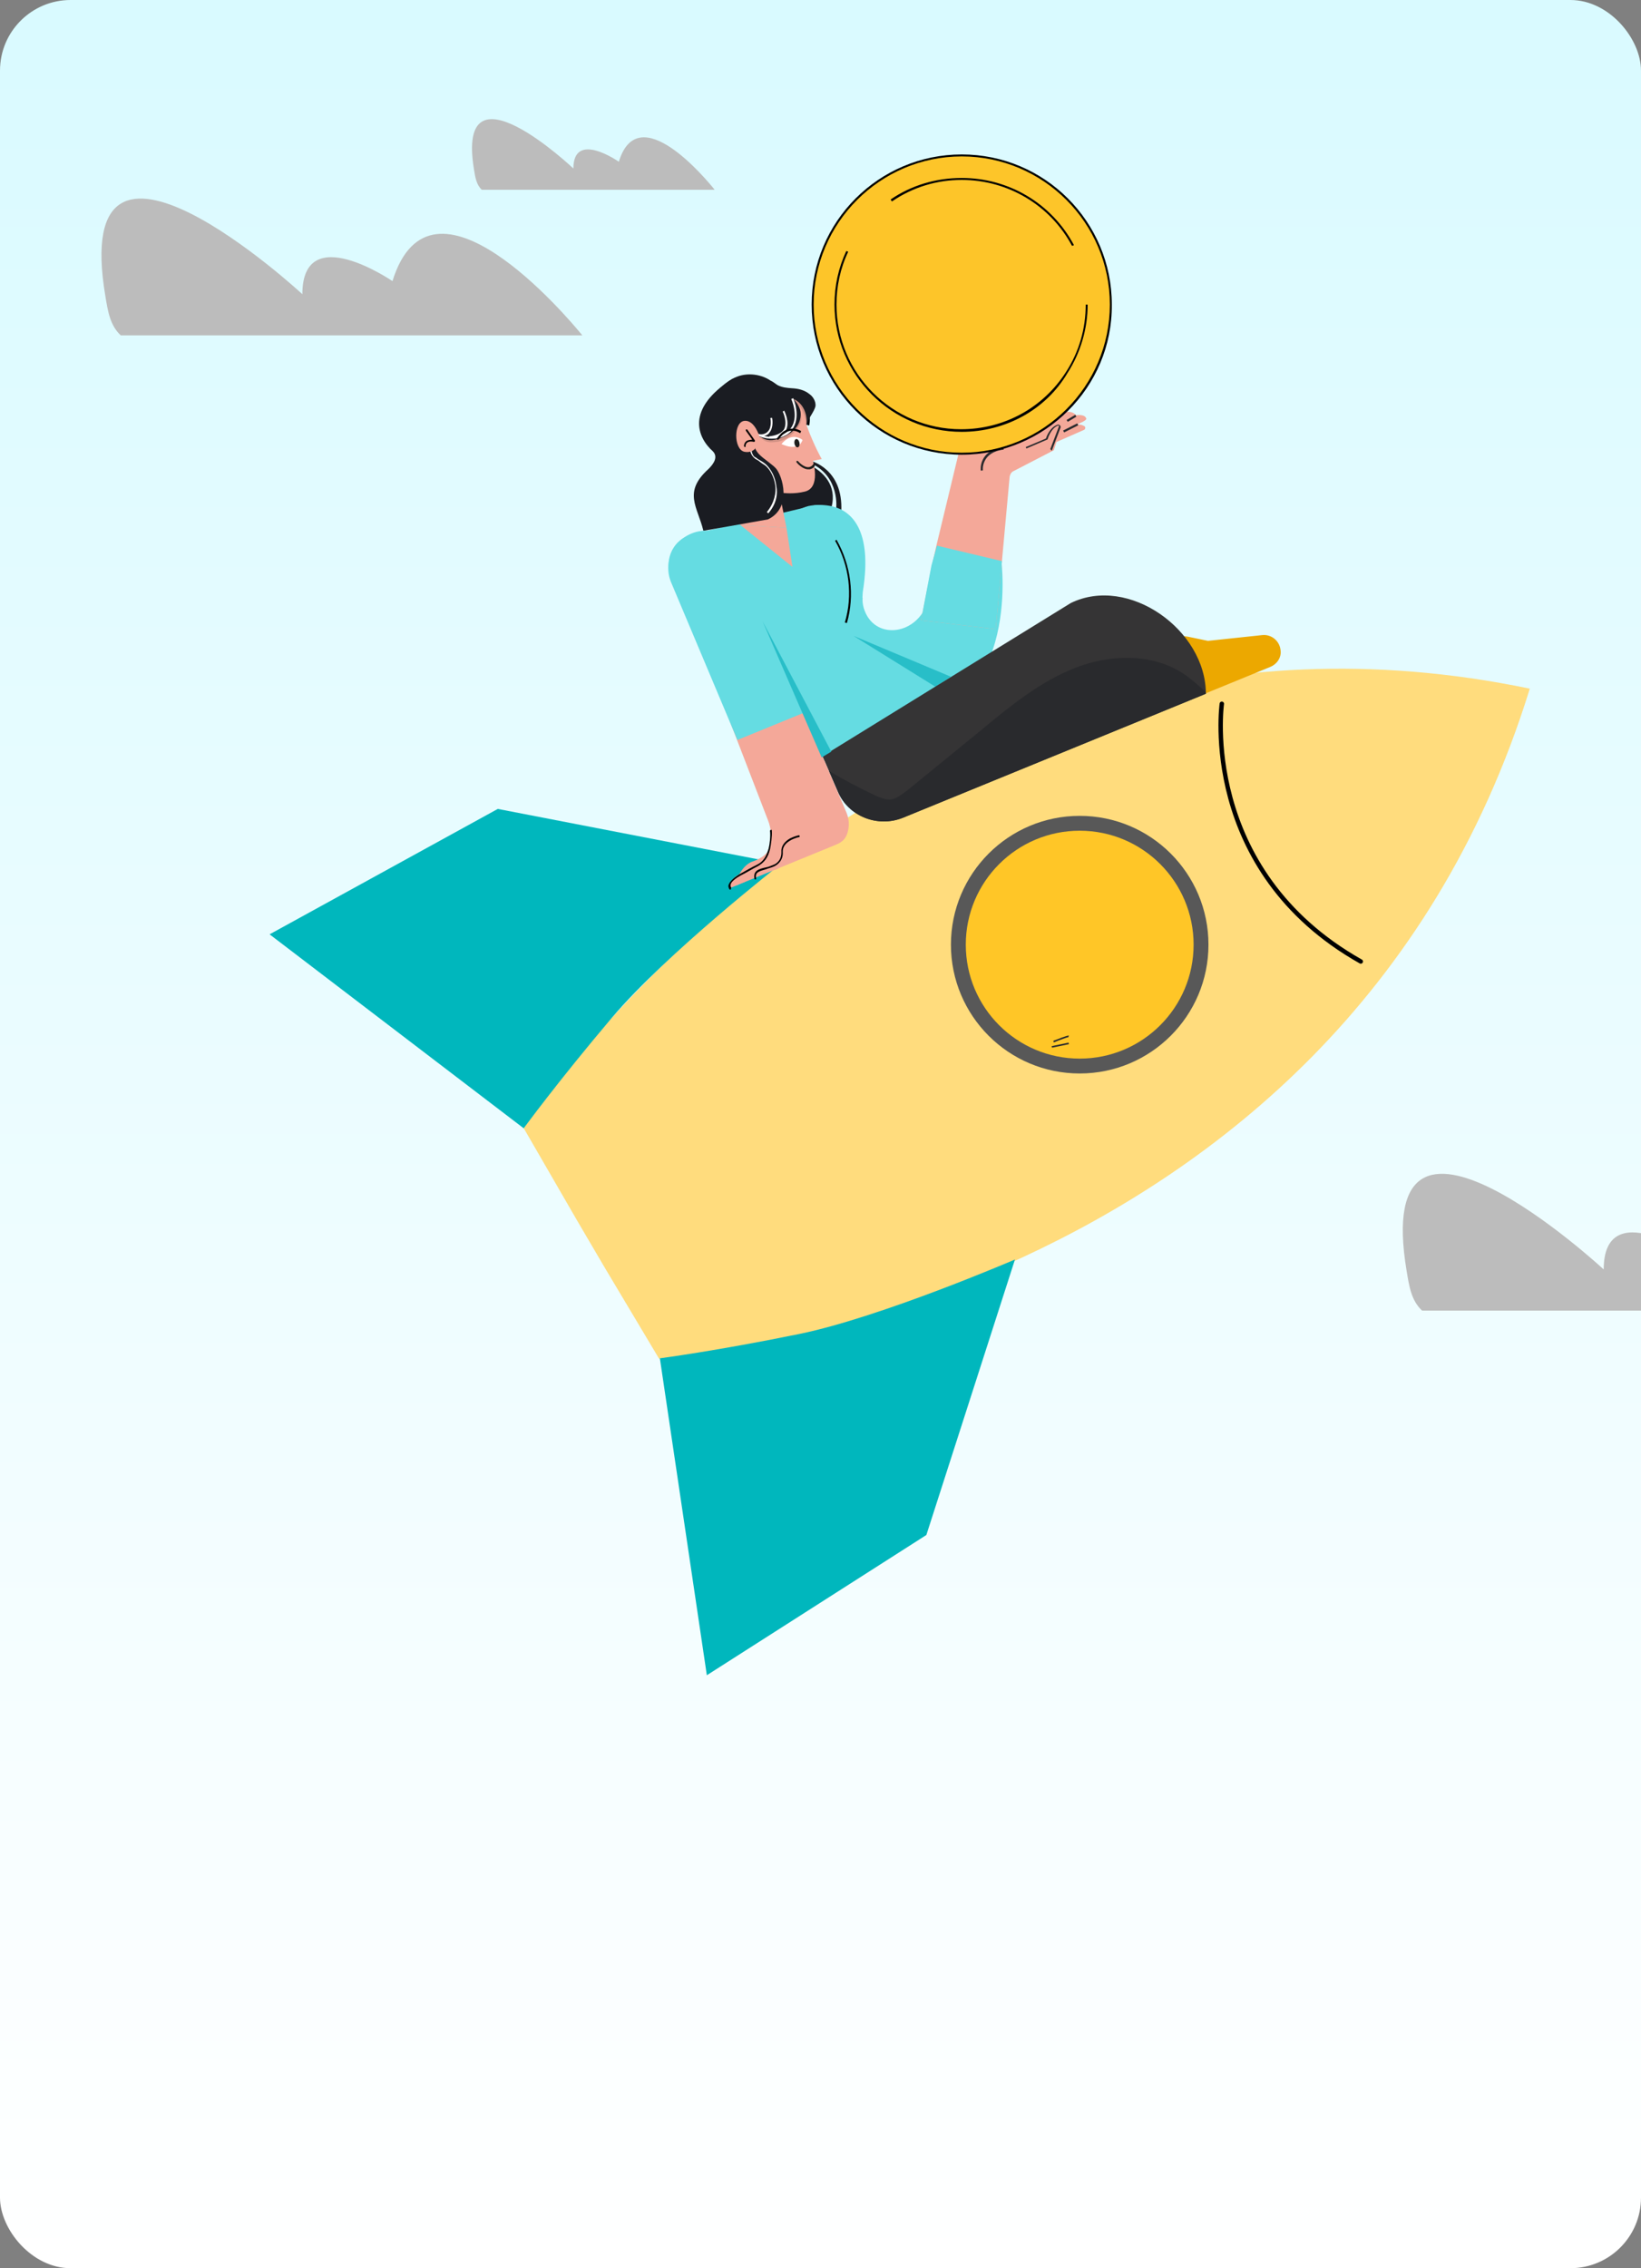 <svg width="372" height="514" viewBox="0 0 372 514" fill="none" xmlns="http://www.w3.org/2000/svg">
<rect x="0" y="0" width="372" height="514" fill="#808080" stroke="none"/>
<g clip-path="url(#clip0_2912_21657)">
<rect width="372" height="514" rx="16" fill="url(#paint0_linear_2912_21657)"/>
<path d="M346.793 156.058C303.036 297.368 149.416 307.909 149.416 307.909L137.064 287.22L130.796 276.538L118.736 255.68C118.736 255.68 202.339 126.003 346.793 156.058Z" fill="#FFDC7D"/>
<path d="M118.733 255.696L61.114 211.731L112.844 183.311L177.058 195.738C177.058 195.738 151.03 216.093 138.765 230.566C126.499 245.038 118.718 255.692 118.718 255.692L118.733 255.696Z" fill="#00B7BD"/>
<path d="M149.588 307.824L160.234 379.629L209.997 347.851L230.082 285.421C230.082 285.421 199.746 298.484 181.21 302.29C162.658 306.092 149.592 307.809 149.592 307.809L149.588 307.824Z" fill="#00B7BD"/>
<path d="M276.975 159.484C276.975 159.484 271.697 197.145 308.48 217.886" stroke="black" stroke-linecap="round" stroke-linejoin="round"/>
<circle cx="244.757" cy="214.073" r="29.19" fill="#585858"/>
<circle cx="244.757" cy="214.072" r="25.822" fill="#FFC627"/>
<path d="M238.88 236.224C240.306 235.629 241.968 235.034 242.204 235.034V234.911L242.327 234.675C242.204 234.675 242.091 234.551 238.768 235.865L238.892 236.224H238.88Z" fill="#292A2D"/>
<path d="M242.24 236.269L242.313 236.621L238.477 237.419L238.404 237.067L242.24 236.269Z" fill="#292A2D"/>
<path d="M165.756 122.562C166.984 125.058 173.359 140.13 175.513 145.142" stroke="#010101" stroke-width="1.34" stroke-miterlimit="10"/>
<path d="M183.763 104.439C183.763 104.439 191.184 106.158 190.712 115.864L189.553 115.304C189.553 115.304 190.489 107.994 183.767 104.955L183.763 104.439Z" fill="#1A1C22"/>
<path d="M180.065 103.988C180.065 103.988 194.907 107.426 185.88 120.219L171.126 119.019L180.065 103.988Z" fill="#1A1C22"/>
<path d="M183.297 114.662C179.007 115.798 175.893 119.553 175.77 124.05C174.289 156.294 191.266 162.167 201.504 162.94C231.782 164.197 227 127 227 127L215 114.779C215 114.779 212.578 128.631 210.33 136.271C208.047 143.823 198.678 145.176 196.048 138.497C195.686 137.612 195.501 136.654 195.529 135.712C195.581 135.587 195.545 135.498 195.508 135.41C195.54 134.983 195.536 134.468 195.621 133.916C197.834 119.879 192.863 115.814 188.822 114.779C186.882 114.332 185.124 114.328 183.297 114.662Z" fill="#65DCE2"/>
<path d="M190.914 145.146L190.009 118.944C189.844 116.014 187.179 113.796 184.201 114.601L157.074 121.05C152.145 122.136 149.989 127.981 152.811 132.1L176.311 164.77L183.138 174.383L205.209 162.146L211.788 158.523L190.914 145.146Z" fill="#65DCE2"/>
<path d="M176.385 110.149L178.291 119.605L167.787 118.941L164.637 109.477L176.385 110.149Z" fill="#F4A899"/>
<path d="M167.786 118.941L179.64 128.462L178.29 119.606L167.786 118.941Z" fill="#F4A899"/>
<path d="M191.983 141.191L191.52 141.07C193.353 134.943 192.535 128.144 189.31 122.537L189.627 122.303C192.925 128.088 193.78 134.975 191.983 141.191Z" fill="#010101"/>
<path d="M193.48 144.094L212.048 155.623L215.565 153.356L193.48 144.094Z" fill="#28BEC8"/>
<path d="M269.316 144.286L273.836 145.228L286.118 143.923C288.195 143.694 290.054 145.208 290.284 147.285C290.546 148.935 289.528 150.489 287.935 151.141L270.495 158.278C265.538 160.307 260.088 156.334 260.4 151.036C260.862 146.608 264.958 143.485 269.316 144.286Z" fill="#ECA800"/>
<path d="M186.454 171.373L242.734 136.657C255.827 130.265 273.337 142.744 273.365 157.208L204.757 185.285C199.002 187.64 192.249 185.027 189.893 179.271L186.454 171.373Z" fill="#353435"/>
<path d="M189.894 179.273C192.25 185.029 199.003 187.642 204.757 185.287L273.366 157.209C273.363 157.076 273.351 156.946 273.348 156.813C271.586 155.26 269.852 153.674 267.891 152.419C260.803 147.979 251.426 148.301 243.6 151.4C235.773 154.5 229.102 159.918 222.697 165.228L205.649 179.132C204.289 180.102 202.913 181.285 201.42 181.173C200.478 181.144 199.48 180.726 198.607 180.36C194.944 178.633 191.394 176.777 187.896 174.693L189.894 179.273Z" fill="#292A2D"/>
<path d="M182.792 96.257C182.792 96.257 183.805 91.914 179.901 90.203" stroke="#010101" stroke-width="1.34" stroke-miterlimit="10"/>
<path opacity="0.27" d="M182.964 95.668C182.964 95.668 182.316 92.315 180.834 91.473C181.539 92.942 182.046 94.182 181.773 95.535C181.5 96.888 179.878 98.482 178.659 99.291C178.076 99.633 177.368 99.923 176.712 100.088C176.321 100.144 175.062 100.349 174.261 100.16C173.46 99.971 172.603 99.391 172.313 98.683L178.338 88.152C178.266 87.975 183.209 90.708 182.964 95.668Z" fill="#1E1E1C"/>
<path d="M174.904 111.581C174.987 111.616 175.058 111.621 175.117 111.597C170.771 110.067 166.262 106.122 164.691 98.494C163.974 95.479 163.546 93.172 163.284 91.522C162.749 88.95 164.398 86.413 166.969 85.878C169.327 85.327 171.441 87.46 175.184 89.03C175.309 89.082 176.419 88.008 176.544 88.06C176.954 88.305 177.188 88.624 177.598 88.869C178.472 89.235 179.957 88.318 180.705 88.632C181.454 88.946 182.665 89.38 183.205 90.194C183.833 90.97 184.002 92.142 183.797 93.156C183.644 94.046 183.697 93.921 183.154 94.867C183.19 94.956 182.792 96.256 182.864 96.433C184.572 101.111 186.283 104.029 186.283 104.029L184.279 104.436C184.279 104.436 186.176 110.587 182.381 111.416C177.967 112.499 173.495 110.917 171.93 110.627" fill="#F4A899"/>
<path opacity="0.16" d="M182.751 95.653C182.751 95.653 182.103 92.3 180.621 91.459C181.326 92.928 181.833 94.168 181.56 95.521C181.198 96.909 179.665 98.467 178.446 99.276C177.863 99.618 177.155 99.908 176.499 100.073C176.108 100.13 174.849 100.335 174.048 100.146C173.247 99.957 172.39 99.377 172.1 98.668L178.339 88.154C178.266 87.977 183.032 90.783 182.751 95.653Z" fill="#1E1E1C"/>
<path d="M182.967 96.255C183.168 94.726 184.545 93.469 184.871 91.992C184.951 90.925 184.303 89.846 183.446 89.267C182.355 88.369 180.878 88.043 179.51 87.982C178.443 87.902 177.377 87.821 176.342 87.314C175.807 87.016 175.288 86.505 174.664 86.243C172.663 84.891 170.031 84.52 167.798 85.124C165.476 85.764 163.412 87.54 161.935 89.488C161.69 89.898 161.268 90.382 161.058 90.881C160.849 91.38 160.713 92.056 160.612 92.821C160.468 94.741 160.573 96.766 161.209 98.573C161.592 99.761 162.24 100.84 163.363 101.311C164.289 101.552 165.351 101.118 166.325 100.719C168.096 99.995 169.902 99.359 171.766 99.113C171.89 99.165 172.156 99.057 172.244 99.02C172.458 99.036 172.707 99.141 172.868 99.282C174.225 100.071 175.963 99.773 177.52 99.032C179.202 98.344 180.844 97.052 181.326 95.2C181.861 93.224 181.229 91.931 179.884 90.414C182.167 91.444 183.057 93.872 182.792 96.255" fill="#1A1C22"/>
<path d="M177.485 98.946C176.865 99.199 176.12 99.401 175.392 99.389C172.889 99.586 170.196 98.31 167.849 95.858L168.167 95.625C170.442 97.899 172.885 99.071 175.247 99.034C176.933 98.861 178.225 98.229 179.211 97.102C181.25 94.51 179.37 90.42 179.37 90.42L179.812 90.239C179.885 90.416 181.677 94.542 179.533 97.384C179.183 98.044 178.37 98.584 177.485 98.946Z" fill="white"/>
<path d="M176.506 98.829C175.975 99.046 175.23 99.248 174.413 99.272L174.357 98.881C176.043 98.708 177.158 98.149 177.737 97.291C178.594 95.597 177.438 93.278 177.438 93.278L177.756 93.044C177.792 93.133 179.145 95.681 178.148 97.537C177.637 98.056 177.214 98.539 176.506 98.829Z" fill="white"/>
<path d="M173.645 98.655C173.291 98.8 172.812 98.893 172.172 98.844L172.204 98.418C172.969 98.518 173.677 98.228 174.1 97.745C175.033 96.743 174.662 94.827 174.626 94.738L175.016 94.682C175.053 94.77 175.46 96.775 174.422 98.027C174.317 98.277 173.999 98.51 173.645 98.655Z" fill="white"/>
<path d="M166.085 85.815C155.269 92.722 158.158 99.201 161.576 102.249C161.612 102.337 161.54 102.16 161.576 102.249C162.812 103.501 161.882 105.018 160.631 106.254C154.741 111.56 158.142 114.82 159.448 120.283L174.1 117.699C179.62 115.026 177.377 107.776 175.871 106.117C175.28 105.429 173.118 103.936 172.438 103.283C171.311 102.297 170.803 101.057 170.811 99.813" fill="#1A1C22"/>
<path d="M183.884 106.252C183.796 106.288 183.53 106.397 183.405 106.345C182.021 106.498 180.64 104.892 180.604 104.803C180.479 104.751 180.531 104.626 180.584 104.501C180.636 104.376 180.761 104.429 180.885 104.481C180.885 104.481 182.105 105.946 183.312 105.866C183.703 105.809 184.057 105.664 184.443 105.093C184.495 104.968 184.584 104.932 184.745 105.073C184.87 105.125 184.906 105.214 184.765 105.375C184.645 105.838 184.415 106.035 183.884 106.252Z" fill="#1E1E1C"/>
<path d="M181.931 99.708C181.931 99.708 179.64 97.647 177.142 100.634C177.106 100.546 180.853 102.631 181.931 99.708Z" fill="white"/>
<path d="M181.228 100.327C181.13 99.808 180.798 99.434 180.486 99.493C180.175 99.552 180.002 100.021 180.1 100.54C180.199 101.06 180.531 101.433 180.842 101.374C181.154 101.315 181.326 100.846 181.228 100.327Z" fill="#1E1E1C"/>
<path d="M174.159 116.329L173.837 116.047C175.631 113.865 175.933 111.571 175.779 110.186C175.513 108.02 174.486 106.269 173.432 105.46C173.021 105.215 172.45 104.828 171.967 104.405C171.556 104.16 171.182 104.003 170.985 103.773C170.501 103.351 170.123 102.679 170.01 101.898L170.4 101.841C170.352 102.481 170.57 103.013 170.964 103.472C171.089 103.524 171.5 103.769 171.822 104.051C172.357 104.349 172.892 104.647 173.5 105.122C174.788 106.249 175.763 108.125 175.993 110.202C176.307 111.728 176.13 114.075 174.159 116.329Z" fill="white"/>
<path d="M172.338 99.501C172.338 99.501 171.29 95.174 168.787 95.371C166.284 95.568 166.298 101.663 168.648 102.355C170.25 102.733 171.095 101.767 171.095 101.767" fill="#F4A899"/>
<path d="M168.941 101.305C168.728 101.288 168.691 101.2 168.655 101.111C168.651 100.596 168.896 100.185 169.214 99.952C169.532 99.719 170.136 99.678 170.526 99.622L169.089 97.625C169.053 97.537 169.105 97.412 169.069 97.323C169.157 97.287 169.282 97.34 169.371 97.303L171.114 99.795C171.15 99.884 171.186 99.972 171.098 100.008C171.045 100.133 170.957 100.169 170.832 100.117C170.832 100.117 169.906 99.876 169.359 100.306C169.13 100.504 169.025 100.753 168.993 101.18C169.082 101.144 169.03 101.268 168.941 101.305Z" fill="#010101"/>
<path d="M181.403 98.171C181.344 98.195 181.344 98.195 181.403 98.171C180.135 97.346 178.928 97.426 177.886 98.163C177.073 98.702 176.582 99.523 176.494 99.56C176.441 99.684 176.353 99.721 176.192 99.58C176.067 99.528 176.031 99.439 176.172 99.278C176.26 99.242 176.662 98.457 177.616 97.756C178.429 97.217 179.881 96.726 181.487 97.619C181.612 97.672 181.648 97.76 181.508 97.921L181.403 98.171Z" fill="#010101"/>
<path d="M175.697 146.098L191.885 184.139C192.429 185.467 192.546 186.764 192.272 188.116C191.794 190.483 190.466 191.027 189.05 191.606L165.502 201.243C165.502 201.243 164.52 200.611 166.724 198.675C168.418 197.258 172.591 197.101 174.224 192.504C175.077 190.294 174.915 187.879 174.045 185.753L160.546 150.748L175.697 146.098Z" fill="#F4A899"/>
<path d="M174.747 191.256C174.747 191.256 174.768 193.832 170.587 195.233C167.77 196.179 166.069 201.115 167.095 200.591C168.21 200.032 168.777 199.903 168.777 199.903C168.777 199.903 168.136 197.58 172.648 197.492C177.248 197.367 176.865 196.179 176.865 196.179L174.835 191.22L174.747 191.256Z" fill="#F4A899"/>
<path d="M171.312 199.281C171.223 199.317 171.01 199.301 171.026 199.088C170.691 197.26 172.092 196.894 173.705 196.544C174.096 196.487 174.627 196.27 175.158 196.052C176.434 195.634 177.206 194.491 177.141 193.07C177.024 191.773 177.833 190.719 179.088 189.998C180.114 189.475 181.072 189.29 181.072 189.29C181.161 189.253 181.285 189.306 181.269 189.519C181.306 189.608 181.253 189.732 181.04 189.716C181.04 189.716 177.334 190.509 177.443 193.049C177.58 194.648 176.579 195.988 175.126 196.479C174.683 196.66 174.204 196.753 173.673 196.97C172.007 197.445 171.174 197.683 171.38 198.943C171.452 199.12 171.4 199.245 171.312 199.281Z" fill="#010101"/>
<path d="M165.647 201.599C165.559 201.635 165.523 201.546 165.434 201.583C165.309 201.53 165.164 201.176 165.108 200.786C165.208 200.021 166.053 199.055 167.715 198.064C169.059 197.308 170.314 196.587 171.606 195.955C173.075 195.251 173.722 194.055 174.241 192.292C174.482 191.366 174.715 189.41 174.546 188.238C174.581 188.155 174.657 188.089 174.775 188.041C174.952 187.969 174.9 188.093 174.972 188.27C175.053 189.478 174.784 191.346 174.579 192.36C174.133 194.301 173.272 195.48 171.751 196.309C170.459 196.941 169.24 197.75 167.86 198.419C165.844 199.554 165.53 200.303 165.623 200.782C165.643 201.084 165.768 201.136 165.768 201.136C165.716 201.261 165.7 201.474 165.647 201.599C165.707 201.575 165.707 201.575 165.647 201.599Z" fill="#010101"/>
<path d="M167.167 167.685L152.17 132.051C150.052 127.128 153.097 121.436 158.365 120.418C162.284 119.641 166.192 121.867 167.715 125.586L182.305 161.49C182.216 161.526 167.167 167.685 167.167 167.685Z" fill="#65DCE2"/>
<path d="M172.901 140.852L188.452 170.333L186.265 171.643L172.901 140.852Z" fill="#28BEC8"/>
<path d="M208.791 140.573L225.711 142.577L227.129 127.162L228.876 108.039C228.978 107.46 229.294 106.964 229.742 106.767L238.887 102.032L239.491 100.163L245.762 97.405C246.061 97.274 246.162 96.694 245.732 96.527C245.022 96.127 244.144 96.156 244.144 96.156C244.144 96.156 246.3 95.386 246.252 94.873C245.942 93.762 243.953 94.102 243.953 94.102C241.463 91.276 235.048 96.949 235.048 96.949C235.048 96.949 231.769 96.787 225.641 96.631C224.184 96.559 222.924 96.935 222.028 97.329C218.743 98.774 217.488 101.999 217.488 101.999L212.252 123.726L211.224 128.276L208.791 140.573Z" fill="#F4A899"/>
<path d="M208.791 140.57L225.711 142.573L227.129 127.159L212.401 123.657L211.158 128.124L208.791 140.57Z" fill="#65DCE2"/>
<path d="M241 97.558L244.204 95.941L244.425 96.378L241.22 97.995L241 97.558Z" fill="#292A2D"/>
<path d="M243.754 94.002L244.005 94.422L242.045 95.594L241.794 95.174L243.754 94.002Z" fill="#292A2D"/>
<path d="M238.428 102.128L240.403 96.932C240.456 96.77 240.453 96.505 240.233 96.357C240.013 96.209 239.848 96.165 239.631 96.282C237.996 96.897 237.249 98.899 237.09 99.385L232.514 101.32L232.681 101.63L237.474 99.578L237.527 99.416C237.527 99.416 238.216 97.045 239.851 96.43C239.96 96.371 240.015 96.475 240.015 96.475L240.071 96.578L238.097 101.774L238.428 102.128Z" fill="#292A2D"/>
<path d="M222.826 106.59C222.744 106.438 222.494 102.448 227.549 101.883L227.436 101.354C221.898 101.984 222.26 106.503 222.342 106.655L222.826 106.59Z" fill="#292A2D"/>
<path d="M218.018 102.89C236.725 102.89 251.889 87.726 251.889 69.019C251.889 50.313 236.725 35.148 218.018 35.148C199.312 35.148 184.147 50.313 184.147 69.019C184.147 87.726 199.312 102.89 218.018 102.89Z" fill="#FDC529"/>
<path d="M218.019 103.037C199.234 103.037 184 87.803 184 69.019C184 50.234 199.234 35 218.019 35C236.803 35 252.038 50.234 252.038 69.019C252.185 87.803 236.803 103.037 218.019 103.037ZM218.019 35.444C199.53 35.444 184.444 50.53 184.444 69.019C184.444 87.507 199.53 102.594 218.019 102.594C236.507 102.594 251.594 87.507 251.594 69.019C251.594 50.53 236.507 35.444 218.019 35.444Z" fill="black"/>
<path d="M218.019 97.861C202.193 97.861 189.177 84.993 189.177 69.019C189.177 64.73 190.064 60.736 191.839 56.891L192.283 57.038C190.508 60.736 189.62 64.878 189.62 69.019C189.62 84.697 202.341 97.269 217.871 97.269C227.633 97.269 236.507 92.388 241.684 84.254C244.642 79.668 246.121 74.492 246.121 69.019L246.565 69.019C246.565 74.492 244.938 79.964 241.98 84.549C237.099 92.832 227.929 97.861 218.019 97.861Z" fill="black"/>
<path d="M243.015 55.711C238.134 46.54 228.52 40.772 218.018 40.772C212.398 40.772 206.925 42.399 202.192 45.653L201.896 45.209C206.63 41.955 212.25 40.328 218.018 40.328C228.668 40.328 238.43 46.096 243.459 55.563L243.015 55.711Z" fill="black"/>
<g clip-path="url(#clip1_2912_21657)">
<path d="M162 43.001L109.207 43.001C107.96 41.81 107.727 40.12 107.447 38.407C103.258 12.872 129.982 38.185 129.982 38.185C129.982 29.435 140.286 36.652 140.286 36.652C144.728 22.048 160.184 40.72 162.004 42.997L162 43.001Z" fill="#BCBCBC"/>
</g>
<g clip-path="url(#clip2_2912_21657)">
<path d="M132 76.002H27.374C24.901 73.694 24.44 70.421 23.884 67.1C15.582 17.626 68.545 66.671 68.545 66.671C68.545 49.718 88.966 63.702 88.966 63.702C97.769 35.406 128.401 71.582 132.008 75.994L132 76.002Z" fill="#BCBCBC"/>
</g>
<g clip-path="url(#clip3_2912_21657)">
<path d="M427 297.002H322.374C319.901 294.694 319.44 291.421 318.884 288.1C310.582 238.626 363.545 287.671 363.545 287.671C363.545 270.718 383.966 284.701 383.966 284.701C392.769 256.406 423.401 292.582 427.008 296.994L427 297.002Z" fill="#BCBCBC"/>
</g>
</g>
<defs>
<linearGradient id="paint0_linear_2912_21657" x1="186" y1="0" x2="186" y2="514" gradientUnits="userSpaceOnUse">
<stop stop-color="#D9FAFF"/>
<stop offset="1" stop-color="white"/>
</linearGradient>
<clipPath id="clip0_2912_21657">
<rect width="372" height="514" rx="16" fill="white"/>
</clipPath>
<clipPath id="clip1_2912_21657">
<rect width="55" height="16" fill="white" transform="translate(107 27)"/>
</clipPath>
<clipPath id="clip2_2912_21657">
<rect width="109" height="31" fill="white" transform="translate(23 45)"/>
</clipPath>
<clipPath id="clip3_2912_21657">
<rect width="109" height="31" fill="white" transform="translate(318 266)"/>
</clipPath>
</defs>
</svg>
